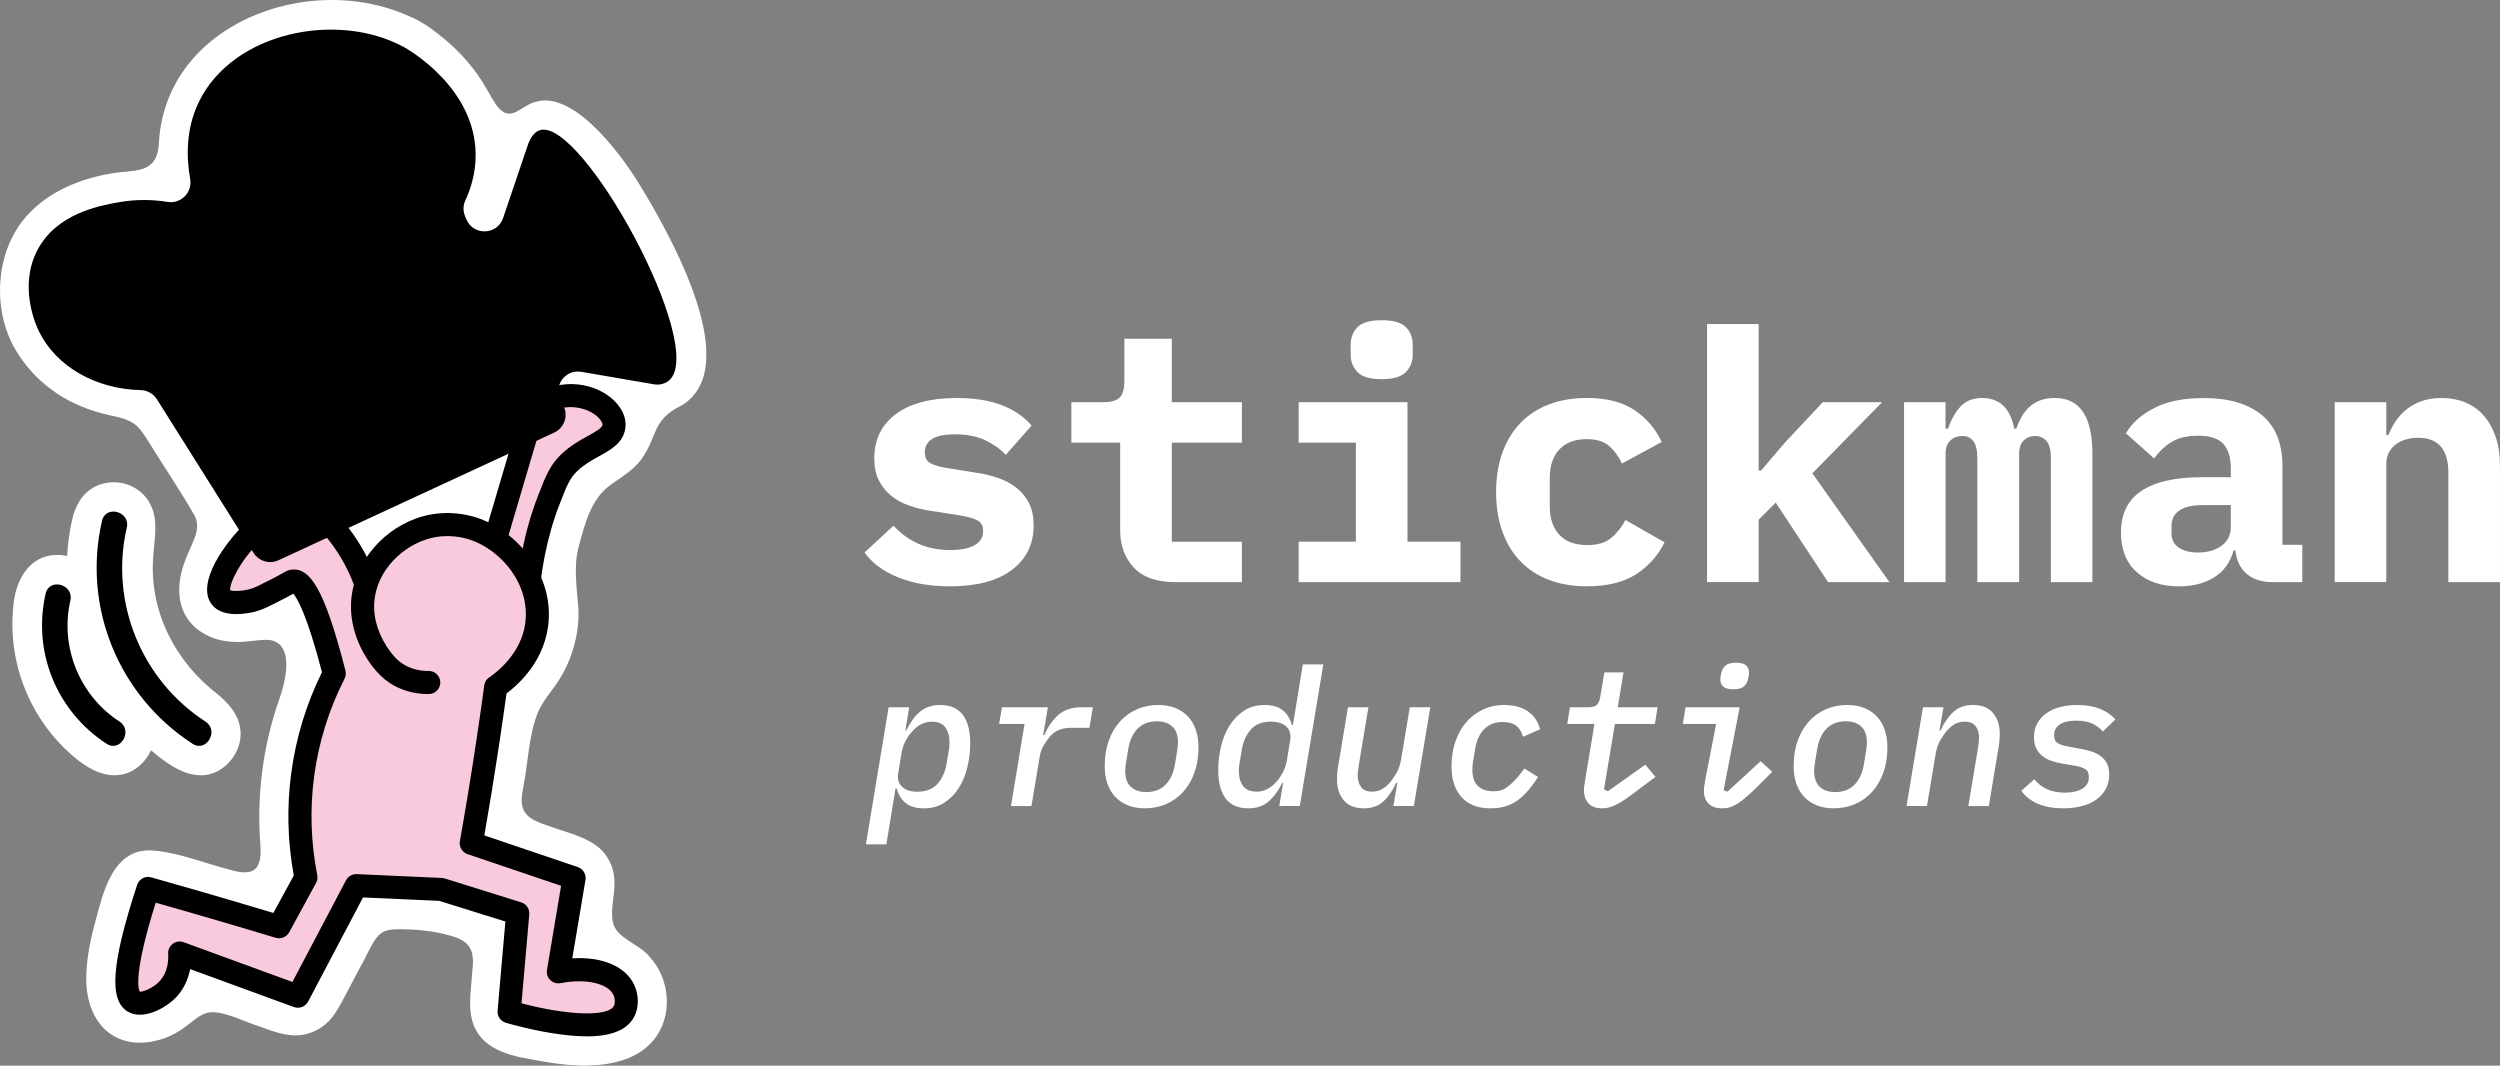 <?xml version="1.0" encoding="UTF-8"?>
<svg id="Layer_2" xmlns="http://www.w3.org/2000/svg" width="849.16" height="361.96" viewBox="0 0 849.16 361.96">
  <rect x="0" y="0" width="849.16" height="361.96" fill="#808080" stroke="none"/>
  <defs>
    <style>
      .cls-1 {
        fill: #f9c9de;
      }

      .cls-2 {
        fill: #fff;
      }
    </style>
  </defs>
  <g id="Layer_1-2" data-name="Layer_1">
    <g>
      <path class="cls-2" d="M200.05,361.93c-6.23.2-13.57-.92-20.13-2.21-9.07-1.53-18.11-4.53-19.93-14.78-.76-5.07.15-10.36.48-15.49.75-6.42-.71-9.77-7.18-11.54-5.83-1.77-12.4-2.34-18.68-2.27-1.49.07-3.03.19-4.29.81-3.53,1.78-5.4,7.8-7.79,11.71-1.61,3.05-3.3,6.24-4.69,8.89-3.01,5.65-4.76,9.28-8.68,11.91-6.88,4.4-12.74,2.85-20.95-.3-5.01-1.52-11.25-4.88-16.25-4.86-2.69.08-4.66,1.59-7.13,3.54-2.72,2.2-5.76,4.18-9.15,5.38-16.61,5.55-27.14-5.59-26.34-21.96.22-7.58,2.26-15,4.32-22.45,2.54-9.25,6.66-20.17,18.1-19.44,9.01.7,17.58,4.33,26.28,6.53,8.36,2.52,11.09-.13,10.37-8.79-1.22-16.33.88-33.09,6.28-48.64,2.09-5.71,5.66-18.93-2.82-20.54-3.18-.48-8.05.88-12.46.6-2.27-.1-4.57-.47-6.69-1.21-8.56-3.11-12.57-9.91-11.73-18.77.3-3.94,2.18-8.67,3.88-12.35,1.55-3.52,3.06-6.86,1.29-10.45-4.02-7.18-11.75-18.76-16.39-26.32-1.16-1.85-2.66-3.92-4.21-4.99-3.21-2.26-7.53-2.53-11.31-3.65-12.41-3.31-22.5-10.67-28.86-21.27-8.44-14.09-7.08-35.11,4.98-47.04,7.91-8.12,19.45-12.11,30.25-13.47,7.03-.63,12.7-.63,13.32-9.42,1.85-40.96,50.92-59.08,84.94-43.61,4.54,1.79,8.46,4.77,12.63,8.23,4.55,3.88,9.99,9.6,13.98,16.88,2.16,3.38,4.68,9.95,9.63,7.48,2.08-.96,4.29-2.81,6.37-3.33,12.4-4.36,28.14,15.38,36.27,28.81,10.69,17.64,34.79,61.03,13.95,74.06-10.61,5.14-8.08,10.43-13.93,18.49-2.8,3.68-6.62,5.91-9.83,8.19-7.15,4.79-9.17,13.23-11.35,21.24-1.92,7.04-.62,14.27-.13,21.4.38,8.04-2.17,16.92-6.24,23.46-2.28,3.82-5.43,7.02-7.3,11.07-3.43,7.95-3.52,17.78-5.27,26.38-1.76,8.25,1.48,10.37,8.85,12.76,7.23,2.65,15.99,4.27,19.8,10.69,2.27,3.5,2.71,7.27,2.23,11.98-.39,4-1.54,8.95.63,12.35,2.8,4.05,8.58,5.57,11.66,9.6,6.88,7.48,7.8,20.21,1.09,28.14-5.18,6.3-13.75,8.29-21.66,8.54h-.21ZM182.18,338.77c1.14,1.05,2.78,1.53,4.34,1.87,4.92.88,11.2,1.95,16.15.86,4.86-1.49,1.41-4.07-2.36-4.78-3.45-.79-7.83-.55-11.21-.61-5.04.03-5.59-2.31-4.82-6.68.93-5.77,2.62-15.38,3.47-20.7,1.04-5.44-.17-6.68-5.21-8.28-7.04-2.7-18.38-5.58-25.36-8.95-4.84-3.12-1.53-10.48-1.13-15.26,1.25-7.34,2.51-15.07,3.62-22.31,1.58-7.91,1.26-16.68,5.43-23.79,1.89-3.2,4.82-5.6,7.1-9.02,3.45-4.99,4.72-11.55,3.72-17.55-.36-2.94-.8-5.86-.81-8.82-.07-5.48,1.41-11.07,2.79-16.37,2.32-7.84,4.83-16.04,9.87-22.62,1.96-2.51,4.39-4.64,6.94-6.54,1.76-1.42,5.26-3.68,4.46-5.88-1.44-2.36-6.64-2.5-8.97-1.69-2.5.81-3.63,3.09-4.38,5.49-2.7,8.94-9.01,30.36-11.62,38.98-.78,2.92-2.2,4.49-5.56,3.24-3.97-1.37-8.27-3.73-12.6-4.22-5.91-.88-13.31,1.04-18.2,5.18-2.57,2.08-4.58,4.56-6.57,7.26-2.17,2.37-5.7,10.51-9.21,7.28-2.39-2.53-3.79-6.39-5.59-9.45-2.3-4.27-4.37-7.49-7.18-11.33-1.66-2.54-4.48-5.29-4.97-8.15-.03-1.19,1.17-1.74,2.2-2.25,11.6-5.37,56.36-25.89,66.68-30.7,4.6-2.39,4.58-7.16,6.94-12.35,5.88-15.65,17.05-15.23,31.26-12.39,2.27.28,4.53.76,6.71.29,2.44-.58,1.64-3.16.61-6.82-5.29-17.13-15.43-35.99-26.52-50.01-4.35-5.95-5.89.17-7.58,4.53-1.77,5.02-3.66,11.39-6.73,15.02-9.27,11.54-27.51,6.1-29.18-8.56-.82-8.74,4.29-16.72,1.55-25.62-2.58-10.44-11.86-20.47-21.42-24.07-2.97-1.09-6.12-1.92-9.29-2.41-15.95-2.41-35.4,3.35-42.91,18.29-3.61,6.85-2.65,14.82-2.99,22.3-.26,6.37-3.69,12.41-9.61,14.98-6.32,2.87-13.98,1.36-20.72,2.18-11.19,1.06-23,6.56-23.48,19.52-.88,9.92,6.4,18.01,15.11,21.52,5.97,2.56,13.14,2.68,18.9,5.39,5.71,2.44,8.58,7.09,11.75,12.27,6.8,10.81,19.91,31.27,25.59,40.5,1.9,3.22.1,5.62-2.17,8.46-1.94,2.6-6.45,7.15-6.06,10.22,1.38,2.34,8.16-1.74,10.28-2.67,13.16-7.15,17.11,6.43,21.17,17.06,2.73,7.95,5.81,16.22,2.73,24.44-8.57,19.68-10.76,39.37-7.89,60.49.18,7.07-4.55,13.42-7.97,19.88-4.34,8.23-10.58,4.68-17.58,2.75-6.61-1.94-13.52-3.99-20.2-5.87-8.3-2.49-11.21.52-12.91,8.85-.52,2.21-.97,4.4-1.3,6.29-.43,2.41-.36,4.07.27,4.46.61.41,1.64-.27,2.72-2.11.8-1.35,1.62-3.35,2.23-5.26,1.66-5.56,2.14-8.73,8.45-6.11,8.83,3.06,24.08,8.93,31.82,11.45,3.22.94,4.03-.17,6.25-4.26,3.54-6.6,10.74-20.3,13.93-26.18.92-1.57,1.81-3.23,3.52-3.88,2.77-.89,5.29-.33,8.83-.3,3.09.13,6.72.31,9.93.44,6.7.33,12.94.15,19.08,2.22,2.92.88,5.84,1.81,8.82,2.72,3.08.97,6.59,2.04,9.52,2.95,2.84,1.03,5.05,1.29,6.81,3.11,1.29,1.66.91,4,.83,6.04-.39,4.99-1.2,13.38-1.62,18.86-.09,2.46-.39,5.25,1.39,7.1l.09.08Z"/>
      <path class="cls-2" d="M67.96,263.31c-5.28-.05-10.21-3.27-14.29-6.5-24.13-19.28-36.29-51.93-28.76-81.98.46-1.41.94-2.54,1.62-3.78,5.3-10.21,20.42-9.4,24.92,1.07,2.33,5.22.91,11.53.58,17.16-1.39,18.34,7.58,35.75,22.2,46.77,3.33,2.87,6.49,6.36,7.25,10.74,1.69,7.89-5.09,16.71-13.34,16.54h-.18ZM44.55,179.15s0,0,0,0c0,0,0,0,0,0h0Z"/>
      <path class="cls-2" d="M38.68,263.32c-4.91-.05-9.5-2.87-13.24-5.96-15.03-12.53-22.92-31.9-20.92-51.33.58-8.4,5.11-17.35,14.52-17.53,7.77-.37,14.54,6.3,14.66,14.07.27,4.23-.42,8.68.09,12.91.53,4.82,2.29,9.48,5.08,13.45,3.84,5.73,10.8,9.38,12.97,15.91,3.04,8.45-3.92,18.63-12.97,18.48h-.19ZM35.29,253.49s0,0,0,0h0s0,0,0,0Z"/>
    </g>
    <g>
      <g>
        <g>
          <path class="cls-1" d="M178.69,208.56c.03,2.03-.19,5.32-1.71,8.98-2.24,5.39-6.01,8.46-7.79,9.74-1.14,8.64-2.38,17.4-3.73,26.29-1.7,11.18-3.5,22.12-5.4,32.81,11.65,3.94,23.29,7.88,34.94,11.82-1.78,10.62-3.57,21.23-5.35,31.85,10.84-2.05,19.65.62,22.23,6.13,1.03,2.19,1.26,5.24,0,7.47-5.41,9.58-36.43.74-38.95,0,.97-11.14,1.95-22.29,2.92-33.43-8.66-2.71-17.31-5.41-25.97-8.12-9.63-.43-19.26-.87-28.89-1.3-6.6,12.52-13.2,25.05-19.8,37.57-13.39-4.9-26.78-9.79-40.17-14.69.08.97.59,8.28-4.87,13.15-2.83,2.53-7.97,5.01-10.71,3.41-3.37-1.97-4.22-10.76,4.87-38.47,5.66,1.59,11.34,3.22,17.04,4.87,9.24,2.68,18.38,5.38,27.43,8.12,3.04-5.59,6.09-11.19,9.13-16.78-1.59-8.06-3.04-20.25-1.1-34.83,2.02-15.18,6.91-26.95,10.71-34.41-6.49-25.47-10.91-31.58-13.92-31.39-.73.05-.88.43-5.57,2.83-4.2,2.15-6.29,3.22-8.27,3.73-.49.13-8.33,2.08-10.71-.97-3.12-4,3.57-15.33,10.71-22.07,6.84-6.46,14.46-9.08,18.98-10.22,7.25,6.19,15.34,15.34,19.64,28.08.47,1.4.88,2.77,1.22,4.13"/>
          <path d="M199.27,352c-2.53,0-5.35-.2-8.45-.59-8.95-1.13-17.4-3.53-19-4-1.8-.53-2.97-2.25-2.81-4.11l2.65-30.29-22.47-7.02-25.89-1.16-18.64,35.37c-.92,1.74-2.97,2.53-4.82,1.86l-35.26-12.89c-.63,3.3-2.18,7.36-5.81,10.6-3.49,3.11-10.45,6.71-15.31,3.87-6.56-3.84-5.65-16.32,3.12-43.08.66-2,2.77-3.13,4.8-2.55,5.68,1.6,11.42,3.24,17.07,4.88,8.12,2.35,16.32,4.77,24.41,7.21l6.93-12.74c-2.11-11.47-2.41-23.14-.87-34.71,1.59-11.96,5.1-23.51,10.44-34.34-5.1-19.66-8.45-25.16-9.73-26.65-.77.43-1.95,1.08-3.8,2.03-4.45,2.28-6.68,3.42-9.08,4.04-2.53.65-11.07,2.4-14.78-2.36-5.72-7.33,5.02-21.59,11.11-27.34,5.69-5.37,12.66-9.13,20.72-11.17,1.23-.31,2.54,0,3.51.82,10.02,8.56,17.03,18.59,20.81,29.81.49,1.45.93,2.93,1.31,4.41l-7.61,1.94c-.33-1.29-.71-2.59-1.14-3.85-3.13-9.28-8.81-17.68-16.91-24.98-5.91,1.79-11.05,4.72-15.29,8.73-6.8,6.43-10.65,14.57-10.28,16.76.96.39,3.87.33,6.6-.37,1.55-.4,3.53-1.41,7.45-3.42,2.05-1.05,3.17-1.68,3.91-2.1,1.11-.63,1.91-1.08,3.21-1.16,5.6-.33,10.56,5.27,17.97,34.34.24.92.13,1.9-.31,2.75-5.31,10.42-8.78,21.57-10.32,33.15-1.49,11.18-1.13,22.47,1.06,33.55.18.9.04,1.83-.4,2.64l-9.13,16.78c-.89,1.63-2.8,2.42-4.58,1.88-9.05-2.73-18.27-5.46-27.39-8.1-4.42-1.28-8.91-2.57-13.37-3.83-7.6,24.11-5.93,29.34-5.41,30.25,1.05.07,3.92-1.02,6.06-2.93,3.91-3.48,3.66-8.84,3.57-9.88-.11-1.34.46-2.64,1.53-3.45,1.06-.82,2.47-1.03,3.73-.57l36.95,13.51,18.2-34.54c.71-1.34,2.15-2.16,3.65-2.09l28.89,1.3c.34.01.67.07,1,.17l25.97,8.12c1.76.55,2.9,2.25,2.74,4.09l-2.64,30.19c15.55,4.13,29.27,4.63,31.34.97.51-.91.45-2.61-.14-3.87-1.57-3.35-8.24-5.78-17.95-3.94-1.26.25-2.56-.15-3.48-1.05-.92-.9-1.34-2.19-1.12-3.46l4.8-28.55-31.77-10.75c-1.84-.62-2.95-2.49-2.61-4.4,1.92-10.82,3.73-21.83,5.38-32.72,1.32-8.7,2.57-17.52,3.72-26.22.14-1.08.72-2.05,1.61-2.68,2.02-1.44,4.77-4.01,6.45-8.05.97-2.34,1.45-4.84,1.41-7.42l7.85-.12c.05,3.66-.62,7.2-2.01,10.55-2.02,4.86-5.11,8.2-7.74,10.36-1.1,8.23-2.28,16.55-3.53,24.76-1.49,9.84-3.12,19.77-4.83,29.58l31.74,10.74c1.83.62,2.93,2.47,2.61,4.37l-4.48,26.64c10.09-.64,18.07,2.68,21.04,9.02,1.68,3.59,1.63,7.94-.14,11.06-2.43,4.3-7.7,6.42-16.02,6.42Z"/>
        </g>
        <g>
          <path class="cls-1" d="M178.69,208.56c.53-10.41,2.29-24.75,7.66-38.59,2.48-6.4,3.71-9.74,7.15-12.97,6.34-5.96,14.2-6.91,15.01-12.03.39-2.52-1.3-4.57-1.78-5.14-4.85-5.86-15.86-7.6-22.41-2.4-1.24.99-3.25,2.96-4.53,6.59-3.79,12.85-7.58,25.7-11.38,38.54"/>
          <path d="M182.61,208.76l-7.84-.4c.76-14.83,3.43-28.22,7.92-39.81l.22-.56c2.44-6.3,3.92-10.11,7.9-13.85,3.02-2.84,6.31-4.66,8.96-6.12,2.41-1.33,4.69-2.59,4.86-3.66.06-.35-.06-.99-.92-2.03-3.37-4.07-12.02-5.74-16.94-1.83-1.43,1.13-2.51,2.73-3.24,4.74l-11.35,38.44-7.53-2.22,11.38-38.54c.02-.07.04-.13.06-.19,1.2-3.42,3.21-6.31,5.79-8.36,7.87-6.26,21.42-4.82,27.87,2.97,2.73,3.29,2.94,6.31,2.63,8.26-.76,4.87-4.86,7.13-8.82,9.32-2.49,1.38-5.07,2.8-7.37,4.97-2.69,2.52-3.71,5.17-5.96,10.97l-.22.56c-4.19,10.8-6.68,23.38-7.4,37.37Z"/>
        </g>
        <g>
          <path class="cls-1" d="M168.37,233.35c2.12-1.43,12.27-8.58,13.94-21.16,1.95-14.73-8.79-28.29-21.19-32.52-2.01-.69-8.44-2.62-16.14-.59-10.98,2.9-20.84,12.92-21.75,25.16-.76,10.28,5.1,18,6.36,19.67,2.19,2.89,4.19,4.29,4.94,4.78,4.37,2.88,8.9,3.16,11.12,3.14"/>
          <path d="M168.37,237.27c-1.26,0-2.5-.61-3.26-1.73-1.21-1.8-.73-4.24,1.06-5.45,2.52-1.7,10.86-8.05,12.24-18.42,1.74-13.14-8.07-24.7-18.57-28.29-2.57-.88-7.8-2.11-13.87-.51-8.73,2.31-18.01,10.49-18.84,21.65-.42,5.67,1.56,11.71,5.57,17.01,1.25,1.65,2.62,2.99,3.97,3.88,3.19,2.1,6.61,2.52,8.92,2.49,2.16-.04,3.94,1.72,3.97,3.88.02,2.17-1.72,3.94-3.89,3.97-4.88.04-9.49-1.26-13.32-3.78-2.08-1.37-4.13-3.34-5.91-5.69-5.17-6.82-7.71-14.75-7.15-22.33.97-13.09,11.34-25.14,24.66-28.66,8.07-2.13,15-.5,18.41.67,13.49,4.61,26.09,19.61,23.81,36.75-1.76,13.25-11.52,21.13-15.64,23.9-.67.45-1.43.67-2.19.67Z"/>
        </g>
      </g>
      <path d="M53.31,135.64c10.94,17.38,21.87,34.77,32.81,52.15,1.79,2.84,5.41,3.92,8.46,2.51,31.22-14.46,62.44-28.91,93.66-43.37,3.49-1.61,4.9-5.83,3.08-9.21-.3-.56-.6-1.13-.9-1.69-2.62-4.9,1.54-10.68,7.02-9.74,8.23,1.41,16.45,2.82,24.68,4.24.95.16,1.93.14,2.85-.13.78-.22,1.65-.61,2.4-1.29,12.82-11.6-29.57-89.08-43.94-84.92-2.19.64-3.39,3.08-4,4.64-2.85,8.41-5.7,16.82-8.54,25.22-1.98,5.84-10.14,6.11-12.5.41l-.43-1.04c-.7-1.7-.7-3.62.08-5.29,1.82-3.93,3.61-9.4,3.52-15.91-.31-22.77-23.32-35.67-24.43-36.27-22.72-12.28-58.05-5.03-69.55,18.61-4.52,9.28-4.29,18.92-2.99,26.19.82,4.58-3.08,8.56-7.67,7.83-4.74-.76-10.45-1-16.73.14-6.6,1.2-21.04,3.82-27.52,16.31-6.5,12.53-.25,25.86.52,27.44,5.89,12.07,19.33,19.69,34.66,20.04,2.22.05,4.26,1.24,5.44,3.12Z"/>
      <path d="M34.66,176.88c-6.78,29.24,5.62,59.49,30.74,75.75,4.73,3.06,9.1-4.49,4.4-7.53-21.76-14.09-32.6-40.59-26.73-65.9,1.27-5.46-7.14-7.79-8.41-2.32h0Z"/>
      <path d="M15.5,201.63c-4.52,19.75,3.75,39.99,20.7,51,4.72,3.07,9.1-4.48,4.4-7.53-13.58-8.82-20.31-25.33-16.69-41.15,1.25-5.47-7.16-7.8-8.41-2.32h0Z"/>
      <g>
        <path class="cls-2" d="M322.68,199.15c-6.79,0-12.69-1.03-17.71-3.08-5.01-2.05-8.78-4.86-11.31-8.41l9.83-9.12c2.37,2.61,5.15,4.64,8.35,6.1,3.2,1.46,6.85,2.19,10.96,2.19,3.47,0,6.2-.53,8.17-1.6,1.97-1.07,2.96-2.7,2.96-4.91,0-1.74-.67-2.94-2.01-3.61-1.34-.67-3.2-1.2-5.57-1.6l-9.83-1.54c-2.77-.39-5.33-1.01-7.7-1.84-2.37-.83-4.42-1.95-6.16-3.38-1.74-1.42-3.12-3.16-4.15-5.21-1.03-2.05-1.54-4.54-1.54-7.46,0-6.4,2.45-11.41,7.34-15.04,4.9-3.63,11.76-5.45,20.61-5.45,6,0,11.11.81,15.34,2.43,4.22,1.62,7.6,3.93,10.13,6.93l-8.77,9.95c-1.82-1.97-4.15-3.63-6.99-4.98-2.84-1.34-6.28-2.01-10.31-2.01-6.79,0-10.19,2.05-10.19,6.16,0,1.82.67,3.06,2.01,3.73,1.34.67,3.2,1.21,5.57,1.6l9.71,1.54c2.76.4,5.33,1.01,7.7,1.84,2.37.83,4.44,1.95,6.22,3.38,1.78,1.42,3.18,3.16,4.21,5.21,1.02,2.05,1.54,4.54,1.54,7.46,0,6.4-2.47,11.45-7.4,15.16-4.94,3.71-11.94,5.57-21.02,5.57Z"/>
        <path class="cls-2" d="M399.2,197.73c-6.32,0-11.02-1.65-14.1-4.96-3.08-3.31-4.62-7.52-4.62-12.64v-29.77h-16.58v-13.74h10.78c2.61,0,4.46-.51,5.57-1.54,1.1-1.02,1.66-2.92,1.66-5.69v-14.33h16.11v21.56h23.81v13.74h-23.81v33.64h23.81v13.74h-22.62Z"/>
        <path class="cls-2" d="M441.12,183.99h19.42v-33.64h-19.42v-13.74h36.95v47.38h18v13.74h-54.96v-13.74ZM469.31,128.79c-3.95,0-6.69-.81-8.23-2.43-1.54-1.62-2.31-3.57-2.31-5.86v-3.44c0-2.37.77-4.34,2.31-5.92,1.54-1.58,4.28-2.37,8.23-2.37s6.69.79,8.23,2.37c1.54,1.58,2.31,3.55,2.31,5.92v3.44c0,2.29-.77,4.25-2.31,5.86-1.54,1.62-4.28,2.43-8.23,2.43Z"/>
        <path class="cls-2" d="M539.08,199.15c-4.82,0-9.14-.73-12.97-2.19-3.83-1.46-7.07-3.57-9.71-6.34-2.65-2.76-4.68-6.12-6.1-10.07-1.42-3.95-2.13-8.41-2.13-13.39s.71-9.43,2.13-13.38c1.42-3.95,3.45-7.3,6.1-10.07,2.64-2.76,5.88-4.88,9.71-6.34,3.83-1.46,8.11-2.19,12.85-2.19,6.71,0,12.1,1.36,16.17,4.09,4.07,2.72,7.17,6.34,9.3,10.84l-13.5,7.34c-1.11-2.37-2.55-4.34-4.32-5.92-1.78-1.58-4.32-2.37-7.64-2.37-4.03,0-7.13,1.17-9.3,3.49-2.17,2.33-3.26,5.51-3.26,9.53v9.95c0,4.03,1.08,7.21,3.26,9.53,2.17,2.33,5.35,3.49,9.53,3.49,3.39,0,6.06-.79,8-2.37,1.93-1.58,3.57-3.63,4.92-6.16l13.27,7.58c-2.21,4.5-5.43,8.11-9.65,10.84-4.23,2.72-9.77,4.09-16.64,4.09Z"/>
        <path class="cls-2" d="M579.82,110.08h17.53v49.75h.83l8.17-9.6,12.79-13.62h20.14l-23.69,24.16,26.18,36.95h-20.85l-17.77-27.01-5.8,5.8v21.2h-17.53v-87.65Z"/>
        <path class="cls-2" d="M646.74,197.73v-61.12h14.09v9h.83c.95-2.84,2.31-5.29,4.09-7.34,1.78-2.05,4.28-3.08,7.52-3.08,5.92,0,9.55,3.48,10.9,10.42h.71c.47-1.42,1.07-2.76,1.78-4.03s1.58-2.37,2.61-3.32c1.02-.95,2.25-1.7,3.67-2.25,1.42-.55,3.08-.83,4.97-.83,8.53,0,12.79,6.28,12.79,18.83v43.71h-14.09v-41.93c0-2.84-.49-4.84-1.48-5.98-.99-1.14-2.27-1.72-3.85-1.72s-2.78.49-3.85,1.48c-1.07.99-1.6,2.51-1.6,4.56v43.59h-14.21v-41.93c0-2.84-.46-4.84-1.36-5.98-.91-1.14-2.15-1.72-3.73-1.72s-2.92.49-4.03,1.48c-1.11.99-1.66,2.51-1.66,4.56v43.59h-14.09Z"/>
        <path class="cls-2" d="M771.93,197.73c-3.63,0-6.55-.93-8.76-2.78-2.21-1.85-3.51-4.52-3.91-7.99h-.59c-1.11,4.03-3.3,7.07-6.57,9.12-3.28,2.05-7.28,3.08-12.02,3.08-5.92,0-10.68-1.6-14.27-4.8-3.59-3.2-5.39-7.68-5.39-13.44,0-6.4,2.33-11.13,6.99-14.21,4.66-3.08,11.49-4.62,20.49-4.62h9.83v-3.08c0-3.63-.85-6.38-2.55-8.23-1.7-1.85-4.56-2.78-8.59-2.78-3.71,0-6.71.71-9,2.13-2.29,1.42-4.26,3.28-5.92,5.57l-9.59-8.53c2.05-3.47,5.27-6.34,9.65-8.59,4.38-2.25,10.01-3.38,16.88-3.38,8.37,0,14.9,1.92,19.6,5.74,4.7,3.83,7.05,9.62,7.05,17.35v26.77h6.75v12.67h-10.07ZM746.7,187.66c3.08,0,5.69-.75,7.82-2.25,2.13-1.5,3.2-3.67,3.2-6.51v-7.34h-9.36c-7.19,0-10.78,2.41-10.78,7.23v2.37c0,2.13.83,3.75,2.49,4.86,1.66,1.11,3.87,1.66,6.63,1.66Z"/>
        <path class="cls-2" d="M793.01,197.73v-61.12h17.53v11.13h.71c.71-1.74,1.58-3.36,2.61-4.86,1.02-1.5,2.27-2.82,3.73-3.97,1.46-1.14,3.16-2.05,5.09-2.72,1.93-.67,4.13-1.01,6.57-1.01,2.92,0,5.61.49,8.05,1.48,2.45.99,4.54,2.47,6.28,4.44,1.74,1.98,3.1,4.38,4.09,7.23.99,2.84,1.48,6.12,1.48,9.83v39.56h-17.53v-37.19c0-7.89-3.44-11.84-10.3-11.84-1.34,0-2.67.18-3.97.53-1.3.36-2.47.91-3.49,1.66-1.03.75-1.84,1.68-2.43,2.78-.59,1.11-.89,2.41-.89,3.91v40.15h-17.53Z"/>
      </g>
      <g>
        <path class="cls-2" d="M301.86,240.24h6.96l-1.3,7.93h.26c.65-1.3,1.34-2.48,2.08-3.54.74-1.06,1.56-1.98,2.47-2.76.91-.78,1.94-1.38,3.09-1.79,1.15-.41,2.46-.62,3.93-.62,3.47,0,6.03,1.13,7.7,3.38,1.67,2.25,2.5,5.46,2.5,9.62,0,2.69-.31,5.35-.94,8-.63,2.64-1.59,5-2.89,7.08-1.3,2.08-2.94,3.77-4.91,5.07-1.97,1.3-4.3,1.95-6.99,1.95s-4.59-.58-6.11-1.75c-1.52-1.17-2.58-2.86-3.19-5.07h-.33l-3.12,19.04h-6.96l7.73-46.54ZM311.67,268.91c2.9,0,5.15-.88,6.73-2.63,1.58-1.75,2.61-4,3.09-6.73l.78-4.61c.09-.39.15-.83.19-1.33.04-.5.06-.99.06-1.46,0-2.12-.48-3.82-1.43-5.1-.95-1.28-2.47-1.92-4.55-1.92-2.6,0-4.9,1.17-6.89,3.51-.74.82-1.43,1.84-2.08,3.06-.65,1.21-1.1,2.6-1.37,4.16l-1.1,6.7c-.35,1.95.08,3.5,1.27,4.65,1.19,1.15,2.96,1.72,5.3,1.72Z"/>
        <path class="cls-2" d="M343.39,273.78l4.61-27.88h-8.65l.98-5.66h15.6l-1.62,9.49h.39c1.26-2.9,2.86-5.21,4.81-6.92,1.95-1.71,4.55-2.57,7.8-2.57h3.9l-1.17,6.96h-5.85c-1.86,0-3.39.25-4.58.75-1.19.5-2.24,1.31-3.15,2.44-.43.52-1.03,1.37-1.79,2.54-.76,1.17-1.27,2.54-1.53,4.1l-2.79,16.77h-6.96Z"/>
        <path class="cls-2" d="M388.89,274.56c-2.21,0-4.16-.35-5.85-1.04-1.69-.69-3.11-1.66-4.26-2.89-1.15-1.24-2.03-2.73-2.63-4.49-.61-1.75-.91-3.71-.91-5.88,0-3.21.45-6.09,1.36-8.65.91-2.56,2.18-4.73,3.8-6.53,1.62-1.8,3.55-3.19,5.78-4.16,2.23-.97,4.65-1.46,7.25-1.46,2.21,0,4.16.35,5.85,1.04,1.69.69,3.11,1.66,4.26,2.89,1.15,1.24,2.03,2.74,2.63,4.52.61,1.78.91,3.73.91,5.85,0,3.21-.45,6.09-1.36,8.64-.91,2.56-2.18,4.73-3.8,6.53-1.62,1.8-3.55,3.19-5.78,4.16-2.23.98-4.65,1.46-7.25,1.46ZM389.34,269.04c2.73,0,4.92-.83,6.56-2.5,1.65-1.67,2.71-3.98,3.19-6.92l.71-4.29c.09-.61.16-1.17.23-1.69.06-.52.1-.97.1-1.36,0-2.47-.64-4.3-1.92-5.49-1.28-1.19-3.02-1.79-5.23-1.79-2.73,0-4.92.83-6.56,2.5-1.65,1.67-2.71,3.98-3.19,6.92l-.71,4.29c-.09.61-.16,1.17-.23,1.69-.06.52-.1.97-.1,1.36,0,2.47.64,4.3,1.92,5.49,1.28,1.19,3.02,1.79,5.23,1.79Z"/>
        <path class="cls-2" d="M435.82,265.85h-.26c-1.26,2.6-2.77,4.7-4.55,6.3-1.78,1.6-4.12,2.41-7.02,2.41-3.47,0-6.04-1.13-7.7-3.38-1.67-2.25-2.5-5.46-2.5-9.62,0-2.69.31-5.35.94-8,.63-2.64,1.59-5,2.89-7.08,1.3-2.08,2.94-3.77,4.91-5.07,1.97-1.3,4.3-1.95,6.99-1.95s4.59.58,6.11,1.75c1.52,1.17,2.58,2.86,3.19,5.07h.33l3.38-20.6h6.96l-8,48.1h-6.96l1.3-7.93ZM426.78,268.91c2.56,0,4.85-1.17,6.89-3.51.74-.82,1.43-1.84,2.08-3.06.65-1.21,1.1-2.6,1.37-4.16l1.1-6.7c.35-1.95-.08-3.5-1.27-4.65-1.19-1.15-2.96-1.72-5.3-1.72-2.9,0-5.15.88-6.73,2.63-1.58,1.75-2.61,4-3.09,6.73l-.78,4.61c-.09.39-.15.83-.19,1.33-.04.5-.06.99-.06,1.46,0,2.12.48,3.82,1.43,5.1.95,1.28,2.47,1.92,4.55,1.92Z"/>
        <path class="cls-2" d="M474.62,265.85h-.33c-1.26,2.69-2.73,4.81-4.42,6.37-1.69,1.56-3.9,2.34-6.63,2.34-2.99,0-5.25-.9-6.79-2.7-1.54-1.8-2.31-4.13-2.31-6.99,0-.78.03-1.59.1-2.44.06-.84.21-1.83.42-2.96l3.19-19.24h6.96l-3.25,19.5c-.09.61-.17,1.25-.26,1.92-.09.67-.13,1.29-.13,1.85,0,1.52.38,2.79,1.14,3.83.76,1.04,2,1.56,3.74,1.56,1.3,0,2.46-.3,3.48-.91,1.02-.61,1.96-1.43,2.83-2.47.43-.52,1.05-1.43,1.85-2.73.8-1.3,1.35-2.84,1.66-4.61l2.99-17.94h6.96l-5.59,33.54h-6.95l1.36-7.93Z"/>
        <path class="cls-2" d="M506.28,274.56c-4.33,0-7.63-1.28-9.88-3.83-2.25-2.56-3.38-6-3.38-10.33,0-3.03.43-5.84,1.3-8.42.87-2.58,2.09-4.79,3.67-6.63,1.58-1.84,3.47-3.28,5.65-4.32,2.19-1.04,4.6-1.56,7.25-1.56,1.82,0,3.42.21,4.81.62,1.39.41,2.58,1,3.58,1.75,1,.76,1.81,1.64,2.44,2.63.63,1,1.09,2.08,1.4,3.25l-5.79,2.54c-.56-1.82-1.39-3.11-2.47-3.87-1.08-.76-2.62-1.14-4.61-1.14-2.38,0-4.39.77-6.01,2.31-1.62,1.54-2.7,3.87-3.22,6.99l-.65,3.9c-.09.61-.15,1.15-.2,1.62-.04.48-.06.95-.06,1.43,0,2.43.62,4.25,1.85,5.46,1.23,1.21,3.02,1.82,5.36,1.82.69,0,1.4-.08,2.11-.23.71-.15,1.47-.5,2.27-1.04.8-.54,1.7-1.32,2.7-2.34,1-1.02,2.12-2.39,3.38-4.13l4.61,2.86c-1.08,1.73-2.19,3.26-3.31,4.58-1.13,1.32-2.32,2.44-3.57,3.35-1.26.91-2.64,1.59-4.16,2.05-1.52.46-3.21.68-5.07.68Z"/>
        <path class="cls-2" d="M544.24,274.56c-2.08,0-3.64-.56-4.68-1.69-1.04-1.13-1.56-2.67-1.56-4.62,0-.39.04-.85.13-1.4.09-.54.17-1.12.26-1.72l3.19-19.24h-9.23l.91-5.66h6.24c1.26,0,2.19-.25,2.79-.75.61-.5,1.02-1.38,1.23-2.63l1.43-8.45h6.5l-1.95,11.83h13.52l-.91,5.66h-13.58l-3.71,22.23,1.3.65,12.74-9.04,3.44,4.16-5.92,4.42c-1.47,1.13-2.76,2.08-3.87,2.86-1.1.78-2.13,1.42-3.09,1.92-.95.5-1.84.87-2.67,1.11-.82.24-1.67.36-2.53.36Z"/>
        <path class="cls-2" d="M584.99,274.56c-2.08,0-3.64-.54-4.68-1.62-1.04-1.08-1.56-2.49-1.56-4.23,0-.56.04-1.13.13-1.69.09-.56.19-1.24.32-2.02l3.71-19.11h-11.31l.91-5.66h18.4l-5.46,28.15,1.3.52,11.25-10.33,3.96,3.58-5.07,5.07c-1.34,1.34-2.56,2.48-3.64,3.41-1.08.93-2.08,1.69-2.99,2.27-.91.58-1.79,1.01-2.63,1.27-.84.26-1.72.39-2.63.39ZM588.76,234.13c-1.65,0-2.79-.32-3.45-.95-.65-.63-.97-1.39-.97-2.26,0-.26.02-.57.06-.92.04-.35.11-.72.19-1.11.22-1.18.7-2.11,1.46-2.78.76-.68,1.96-1.01,3.61-1.01s2.8.32,3.45.95.98,1.39.98,2.26c0,.26-.02.57-.06.92-.04.35-.11.72-.2,1.11-.22,1.18-.7,2.11-1.46,2.78-.76.68-1.96,1.01-3.61,1.01Z"/>
        <path class="cls-2" d="M622.89,274.56c-2.21,0-4.16-.35-5.85-1.04-1.69-.69-3.11-1.66-4.26-2.89-1.15-1.24-2.03-2.73-2.63-4.49-.61-1.75-.91-3.71-.91-5.88,0-3.21.45-6.09,1.36-8.65.91-2.56,2.18-4.73,3.8-6.53,1.62-1.8,3.55-3.19,5.78-4.16,2.23-.97,4.65-1.46,7.25-1.46,2.21,0,4.16.35,5.85,1.04,1.69.69,3.11,1.66,4.26,2.89,1.15,1.24,2.03,2.74,2.63,4.52.61,1.78.91,3.73.91,5.85,0,3.21-.45,6.09-1.36,8.64-.91,2.56-2.18,4.73-3.8,6.53-1.62,1.8-3.55,3.19-5.78,4.16-2.23.98-4.65,1.46-7.25,1.46ZM623.34,269.04c2.73,0,4.92-.83,6.56-2.5,1.65-1.67,2.71-3.98,3.19-6.92l.71-4.29c.09-.61.16-1.17.23-1.69.06-.52.1-.97.1-1.36,0-2.47-.64-4.3-1.92-5.49-1.28-1.19-3.02-1.79-5.23-1.79-2.73,0-4.92.83-6.56,2.5-1.65,1.67-2.71,3.98-3.19,6.92l-.71,4.29c-.09.61-.16,1.17-.23,1.69-.06.52-.1.97-.1,1.36,0,2.47.64,4.3,1.92,5.49,1.28,1.19,3.02,1.79,5.23,1.79Z"/>
        <path class="cls-2" d="M647.58,273.78l5.59-33.54h6.96l-1.37,7.93h.33c1.26-2.69,2.73-4.81,4.42-6.37,1.69-1.56,3.9-2.34,6.63-2.34,2.99,0,5.25.9,6.79,2.7,1.54,1.8,2.31,4.13,2.31,6.99,0,.78-.03,1.59-.1,2.44-.06.84-.21,1.83-.42,2.96l-3.19,19.24h-6.96l3.25-19.5c.09-.61.17-1.25.26-1.92.09-.67.13-1.29.13-1.85,0-1.52-.38-2.8-1.14-3.84-.76-1.04-2-1.56-3.74-1.56-1.3,0-2.46.3-3.48.91-1.02.61-1.96,1.43-2.83,2.47-.43.52-1.05,1.43-1.85,2.73-.8,1.3-1.35,2.84-1.66,4.61l-2.99,17.94h-6.96Z"/>
        <path class="cls-2" d="M700.82,274.56c-3.29,0-6.15-.51-8.58-1.53-2.43-1.02-4.31-2.5-5.66-4.45l4.42-3.9c2.38,3.03,5.83,4.55,10.33,4.55,2.56,0,4.56-.46,6.01-1.37,1.45-.91,2.18-2.21,2.18-3.9,0-1.3-.4-2.2-1.2-2.7-.8-.5-1.81-.85-3.02-1.07l-4.88-.84c-1.26-.22-2.46-.52-3.61-.91-1.15-.39-2.16-.92-3.02-1.59-.87-.67-1.57-1.53-2.11-2.57-.54-1.04-.81-2.32-.81-3.83,0-1.82.38-3.41,1.14-4.78.76-1.37,1.8-2.51,3.12-3.45,1.32-.93,2.87-1.62,4.65-2.08,1.78-.46,3.71-.68,5.78-.68,2.99,0,5.58.45,7.77,1.33,2.19.89,3.91,2.09,5.17,3.61l-4.29,4.09c-.65-.91-1.71-1.75-3.18-2.54-1.47-.78-3.42-1.17-5.85-1.17s-4.28.43-5.56,1.3c-1.28.87-1.92,2.08-1.92,3.64,0,1.34.42,2.25,1.27,2.73.84.48,1.87.82,3.09,1.04l4.88.91c1.21.22,2.38.51,3.51.88,1.13.37,2.13.87,3.02,1.5.89.63,1.6,1.45,2.14,2.47.54,1.02.81,2.29.81,3.8,0,1.78-.37,3.38-1.1,4.81-.74,1.43-1.79,2.64-3.15,3.64-1.36,1-3.01,1.76-4.94,2.28-1.93.52-4.06.78-6.4.78Z"/>
      </g>
    </g>
  </g>
</svg>